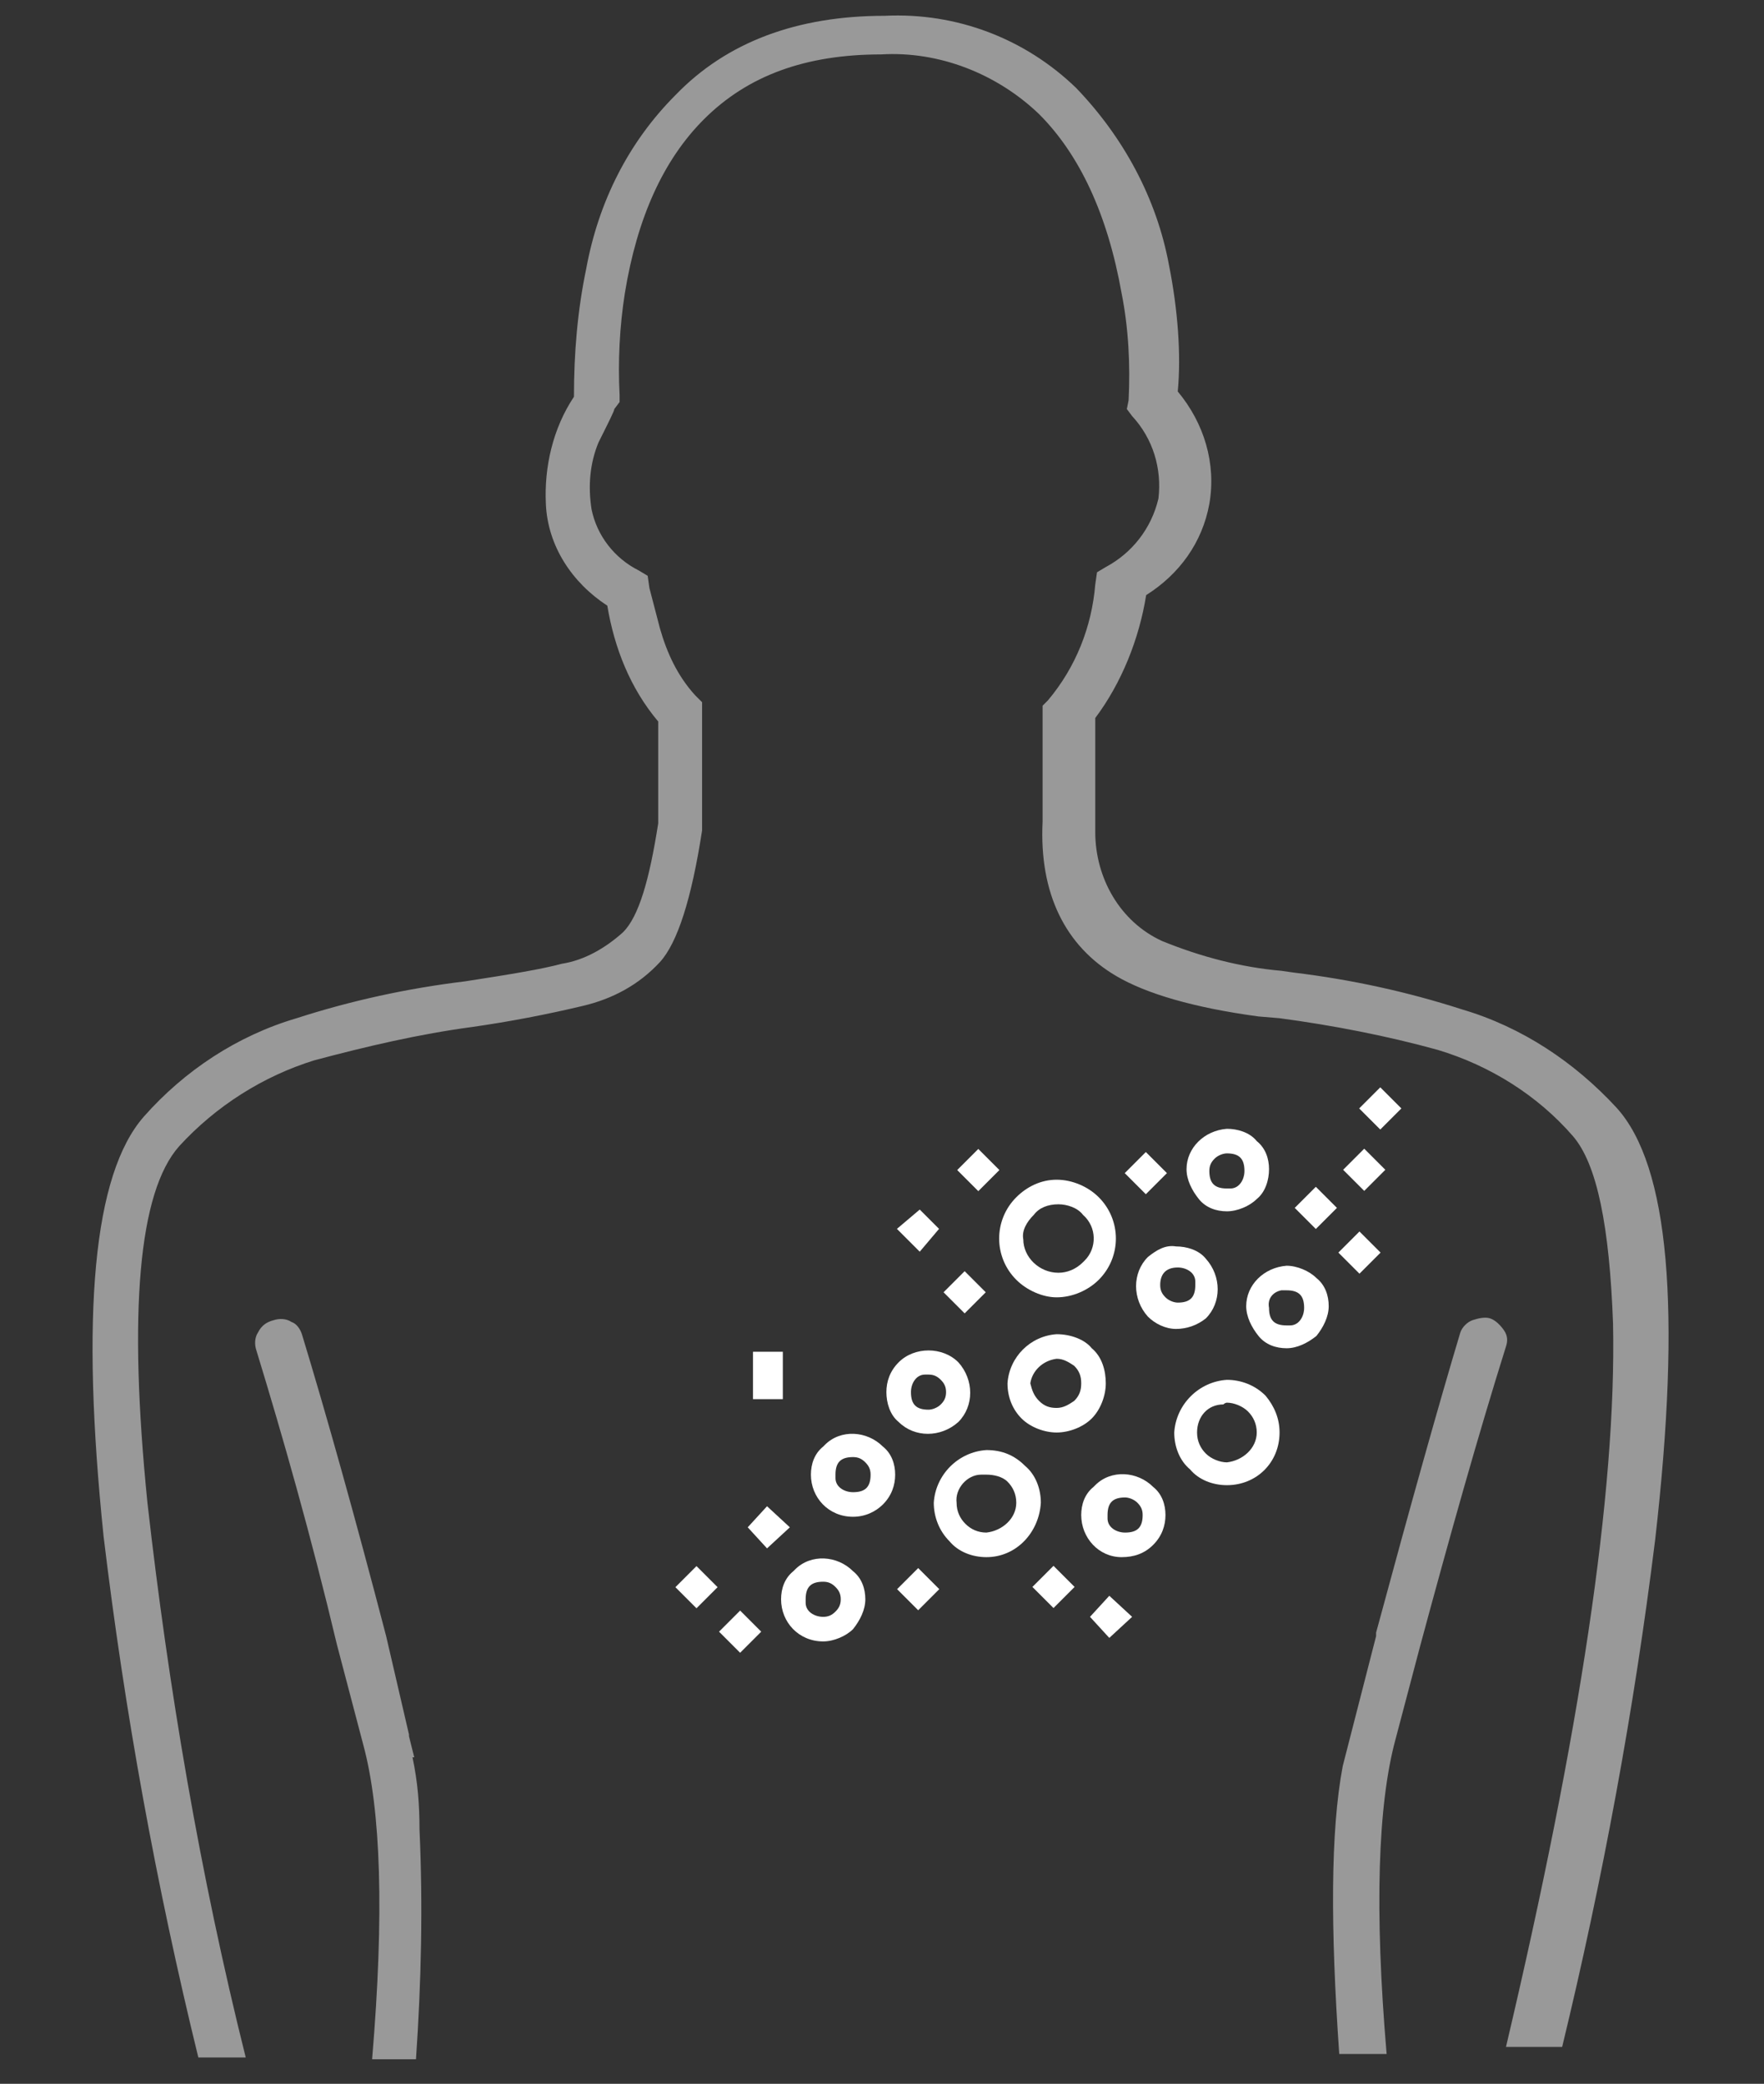 <?xml version="1.0" encoding="utf-8"?>
<!-- Generator: Adobe Illustrator 25.2.1, SVG Export Plug-In . SVG Version: 6.00 Build 0)  -->
<svg version="1.1" id="Layer_1" xmlns="http://www.w3.org/2000/svg" xmlns:xlink="http://www.w3.org/1999/xlink" x="0px" y="0px"
	 viewBox="0 0 100.5 118.7" style="enable-background:new 0 0 100.5 118.7;" xml:space="preserve">
<rect x="0" y="0" width="100.5" height="118.7" fill="#333333" stroke="none"/>
<style type="text/css">
	.st0{fill:#FFFFFF;}
	.st1{opacity:0.5;}
</style>
<path class="st0" d="M48.6,83c0.3,0,0.5,0.1,0.7,0.3c0.2,0.2,0.3,0.4,0.3,0.7c0,0.7-0.3,1-1,1c-0.5,0-1-0.3-1-0.8c0-0.1,0-0.1,0-0.2
	C47.6,83.3,47.9,83,48.6,83z M51,84c0-0.6-0.2-1.2-0.7-1.6c-0.9-0.9-2.4-1-3.3-0.1c0,0,0,0-0.1,0.1c-0.5,0.4-0.7,1-0.7,1.6
	c0,1.3,1,2.4,2.4,2.4c0.7,0,1.3-0.3,1.7-0.7C50.8,85.2,51,84.6,51,84"/>
<path class="st0" d="M69.9,65.7c0.7,0,1,0.3,1,1c0,0.5-0.3,1-0.8,1c-0.1,0-0.1,0-0.2,0c-0.7,0-1-0.3-1-1c0-0.3,0.1-0.5,0.3-0.7
	C69.4,65.8,69.7,65.7,69.9,65.7z M71.6,65c-0.4-0.5-1.1-0.7-1.7-0.7c-1.3,0.1-2.3,1.1-2.3,2.3c0,0.6,0.3,1.2,0.7,1.7
	c0.4,0.5,1,0.7,1.6,0.7c0.6,0,1.3-0.3,1.7-0.7c0.5-0.4,0.7-1.1,0.7-1.7C72.3,66,72.1,65.4,71.6,65"/>
<path class="st0" d="M64.8,85.6c0.2,0.2,0.3,0.4,0.3,0.7c0,0.7-0.3,1-1,1c-0.5,0-1-0.3-1-0.8c0-0.1,0-0.1,0-0.2c0-0.7,0.3-1,1-1
	C64.3,85.3,64.6,85.4,64.8,85.6z M66.4,86.3c0-0.6-0.2-1.2-0.7-1.6c-0.9-0.9-2.4-1-3.3-0.1c0,0,0,0-0.1,0.1c-0.5,0.4-0.7,1-0.7,1.6
	c0,1.3,1,2.4,2.3,2.4c0.7,0,1.3-0.2,1.8-0.7C66.2,87.5,66.4,86.9,66.4,86.3"/>
<path class="st0" d="M58.9,69.2c0.3-0.4,0.8-0.6,1.4-0.6c0.5,0,1.1,0.2,1.4,0.6c0.8,0.7,0.8,1.9,0.1,2.6c0,0-0.1,0.1-0.1,0.1
	c-0.4,0.4-0.9,0.6-1.4,0.6c-1.1,0-2-0.9-2-1.9C58.2,70.1,58.5,69.6,58.9,69.2z M57.9,68.2c-1.3,1.3-1.3,3.4,0,4.7
	c0.6,0.6,1.5,1,2.3,1c0.9,0,1.8-0.4,2.4-1c1.3-1.3,1.3-3.4,0-4.7c-0.6-0.6-1.5-1-2.4-1C59.3,67.2,58.5,67.6,57.9,68.2"/>
<path class="st0" d="M53.6,80c-0.2,0.2-0.5,0.3-0.7,0.3c-0.7,0-1-0.3-1-1c0-0.5,0.3-1,0.8-1c0.1,0,0.1,0,0.2,0
	c0.3,0,0.5,0.1,0.7,0.3c0.2,0.2,0.3,0.4,0.3,0.7C53.9,79.6,53.8,79.8,53.6,80z M50.5,79.3c0,0.6,0.2,1.3,0.7,1.7
	c0.9,0.9,2.4,0.9,3.4,0c0.9-0.9,0.9-2.4,0-3.4c-0.9-0.9-2.5-0.9-3.4,0C50.7,78.1,50.5,78.7,50.5,79.3"/>
<path class="st0" d="M67.1,72.2c0.5,0,1,0.3,1,0.8c0,0.1,0,0.1,0,0.2c0,0.7-0.3,1-1,1c-0.2,0-0.5-0.1-0.7-0.3
	c-0.2-0.2-0.3-0.4-0.3-0.7C66.1,72.6,66.4,72.2,67.1,72.2z M65.4,71.6c-0.9,0.9-0.9,2.4,0,3.4c0,0,0,0,0,0c0.4,0.4,1,0.7,1.6,0.7
	c0.6,0,1.2-0.2,1.7-0.6c0.9-0.9,0.9-2.4,0-3.4c0,0,0,0,0,0c-0.4-0.5-1.1-0.7-1.7-0.7C66.4,70.9,65.9,71.2,65.4,71.6"/>
<path class="st0" d="M60.2,77.4c0.4,0,0.7,0.2,1,0.4c0.3,0.3,0.4,0.6,0.4,1c0,0.4-0.1,0.7-0.4,1c-0.3,0.2-0.6,0.4-1,0.4
	c-0.4,0-0.7-0.1-1-0.4c-0.3-0.3-0.4-0.6-0.5-1C58.8,78.1,59.4,77.5,60.2,77.4L60.2,77.4z M60.2,76c-1.5,0.1-2.7,1.3-2.8,2.8
	c0,0.8,0.3,1.5,0.8,2c0.5,0.5,1.3,0.8,2,0.8c0.7,0,1.5-0.3,2-0.8c0.5-0.5,0.8-1.3,0.8-2c0-0.7-0.2-1.5-0.8-2
	C61.8,76.3,61,76,60.2,76"/>
<path class="st0" d="M46.9,90.1c0.3,0,0.5,0.1,0.7,0.3c0.2,0.2,0.3,0.4,0.3,0.7c0,0.3-0.1,0.5-0.3,0.7c-0.2,0.2-0.4,0.3-0.7,0.3
	c-0.5,0-1-0.3-1-0.8c0-0.1,0-0.1,0-0.2C45.9,90.4,46.2,90.1,46.9,90.1z M48.6,92.8c0.4-0.5,0.7-1.1,0.7-1.7c0-0.6-0.2-1.2-0.7-1.6
	c-0.9-0.9-2.4-1-3.3-0.1c0,0,0,0-0.1,0.1c-0.5,0.4-0.7,1-0.7,1.6c0,1.3,1,2.4,2.4,2.4C47.5,93.5,48.2,93.2,48.6,92.8"/>
<path class="st0" d="M73.3,73.5c0.7,0,1,0.3,1,1c0,0.5-0.3,1-0.8,1c-0.1,0-0.1,0-0.2,0c-0.7,0-1-0.3-1-1c-0.1-0.5,0.2-0.9,0.7-1
	C73.1,73.5,73.2,73.5,73.3,73.5z M73.3,72.1c-1.3,0.1-2.3,1.1-2.3,2.3c0,0.6,0.3,1.2,0.7,1.7c0.4,0.5,1,0.7,1.6,0.7
	c0.6,0,1.2-0.3,1.7-0.7c0.4-0.5,0.7-1.1,0.7-1.7c0-0.6-0.2-1.2-0.7-1.6C74.6,72.4,73.9,72.1,73.3,72.1"/>
<path class="st0" d="M56.2,84c0.4,0,0.9,0.1,1.2,0.4c0.3,0.3,0.5,0.7,0.5,1.2c0,0.9-0.8,1.6-1.7,1.7c-0.5,0-0.9-0.2-1.2-0.5
	c-0.3-0.3-0.5-0.7-0.5-1.2c-0.1-0.8,0.6-1.6,1.4-1.6C56.1,84,56.1,84,56.2,84z M53.2,85.6c0,0.8,0.3,1.6,0.9,2.2
	c0.5,0.6,1.3,0.9,2.1,0.9c1.7,0,3-1.4,3.1-3.1c0-0.8-0.3-1.6-0.9-2.1c-0.6-0.6-1.3-0.9-2.2-0.9C54.6,82.7,53.3,84,53.2,85.6"/>
<path class="st0" d="M69.9,79.9c0.4,0,0.9,0.2,1.2,0.5c0.3,0.3,0.5,0.7,0.5,1.2c0,0.9-0.8,1.6-1.7,1.7c-0.4,0-0.9-0.2-1.2-0.5
	c-0.3-0.3-0.5-0.7-0.5-1.2c0-0.9,0.6-1.6,1.5-1.6C69.8,79.9,69.9,79.9,69.9,79.9z M69.9,78.6c-1.6,0.1-2.9,1.4-3,3
	c0,0.8,0.3,1.6,0.9,2.1c0.5,0.6,1.3,0.9,2.1,0.9c1.7,0,3-1.3,3-3c0-0.8-0.3-1.5-0.8-2.1C71.5,78.9,70.7,78.6,69.9,78.6"/>
<polygon class="st0" points="51.1,70 52.4,71.3 53.5,70 52.4,68.9 "/>
<rect x="54.9" y="65.8" transform="matrix(0.707 -0.707 0.707 0.707 -30.8 58.943)" class="st0" width="1.7" height="1.7"/>
<rect x="54.1" y="72.8" transform="matrix(0.707 -0.707 0.707 0.707 -35.962 60.391)" class="st0" width="1.7" height="1.7"/>
<polygon class="st0" points="42.6,87 43.7,88.2 45,87 43.7,85.8 "/>
<rect x="42.9" y="77" class="st0" width="1.7" height="2.7"/>
<rect x="38.8" y="89.6" transform="matrix(0.707 -0.707 0.707 0.707 -52.3 54.495)" class="st0" width="1.7" height="1.7"/>
<rect x="76.9" y="65.8" transform="matrix(0.707 -0.707 0.707 0.707 -24.367 74.483)" class="st0" width="1.7" height="1.7"/>
<rect x="77.8" y="62.3" transform="matrix(0.707 -0.707 0.707 0.707 -21.614 74.098)" class="st0" width="1.7" height="1.7"/>
<rect x="41.3" y="92.1" transform="matrix(0.707 -0.707 0.707 0.707 -53.348 57.029)" class="st0" width="1.7" height="1.7"/>
<rect x="74.1" y="68" transform="matrix(0.707 -0.707 0.707 0.707 -26.7 73.118)" class="st0" width="1.7" height="1.7"/>
<rect x="76.6" y="70.5" transform="matrix(0.707 -0.707 0.707 0.707 -27.749 75.664)" class="st0" width="1.7" height="1.7"/>
<rect x="64.4" y="66" transform="matrix(0.707 -0.707 0.707 0.707 -28.113 65.693)" class="st0" width="1.7" height="1.7"/>
<rect x="51.5" y="89.7" transform="matrix(0.707 -0.707 0.707 0.707 -48.719 63.516)" class="st0" width="1.7" height="1.7"/>
<rect x="59.2" y="89.6" transform="matrix(0.707 -0.707 0.707 0.707 -46.383 68.904)" class="st0" width="1.7" height="1.7"/>
<polygon class="st0" points="62.1,92.1 63.2,93.3 64.5,92.1 63.2,90.9 "/>
<g class="st1">
	<path class="st0" d="M22,93.2c-1.8-6.9-3.4-12.6-4.8-17.2c-0.1-0.3-0.3-0.6-0.6-0.7c-0.3-0.2-0.7-0.2-1-0.1
		c-0.4,0.1-0.7,0.3-0.9,0.7c-0.2,0.3-0.2,0.7-0.1,1c1.5,4.9,3.1,10.5,4.6,16.8l1.5,5.7c1,3.7,1.2,9.6,0.5,17.9h2.5
		c0.3-4.4,0.4-8.7,0.2-13.1c0-1.4-0.1-2.7-0.4-4.1h0.1l-0.3-1.2v-0.1L22,93.2z"/>
</g>
<g class="st1">
	<path class="st0" d="M85.8,76.7c0.1-0.3,0.1-0.6-0.1-0.9c-0.2-0.3-0.5-0.6-0.8-0.7c-0.3-0.1-0.7,0-1,0.1c-0.3,0.1-0.6,0.4-0.7,0.7
		c-1.2,4-2.8,9.7-4.8,17.1v0.2l-1.9,7.4c-0.7,3.7-0.7,9.2-0.2,16.4h2.7c-0.7-8.2-0.5-14.2,0.5-17.9l1.4-5.3
		C82.6,87.5,84.2,81.8,85.8,76.7z"/>
</g>
<g class="st1">
	<path class="st0" d="M66.6,15.1C65.9,11.3,64,7.8,61.3,5c-2.9-2.8-6.8-4.3-10.9-4.1c-5,0-9,1.5-11.9,4.5c-2.7,2.7-4.4,6.1-5.1,9.9
		c-0.5,2.4-0.7,4.8-0.7,7.3c-1.2,1.8-1.7,4-1.6,6.1c0.1,2.4,1.5,4.5,3.5,5.8c0.4,2.4,1.3,4.7,2.9,6.6v5.8c-0.5,3.2-1.1,5.3-2,6.2
		c-1,0.9-2.2,1.6-3.5,1.8c-1.1,0.3-2.9,0.6-5.5,1c-3.3,0.4-6.5,1.1-9.6,2.1c-3.4,1-6.4,3-8.7,5.6c-2.9,3.3-3.6,11.3-2.3,23.9
		c1.2,10,3,19.9,5.4,29.7h2.7c-2.6-10.4-4.4-21-5.6-31.6c-1.1-10.9-0.5-17.7,1.8-20.3c2.1-2.3,4.8-4,7.7-4.9c3-0.8,6-1.5,9-1.9
		c2.1-0.3,4.2-0.7,6.3-1.2c1.7-0.4,3.2-1.2,4.4-2.5c1-1.1,1.8-3.6,2.4-7.5l0-7.3l-0.4-0.4c-1-1.1-1.6-2.4-2-3.8l-0.6-2.3l-0.1-0.7
		l-0.5-0.3c-1.4-0.7-2.4-2-2.7-3.5c-0.2-1.3-0.1-2.6,0.4-3.8c0.6-1.2,0.9-1.8,0.9-1.9l0.3-0.4v-0.4c-0.1-1.9,0-3.9,0.3-5.8
		c0.7-4.3,2.2-7.6,4.5-9.9c2.5-2.5,5.8-3.7,10.1-3.7c3.3-0.2,6.6,1.1,9,3.4c2.3,2.3,3.9,5.7,4.7,10.2c0.4,2,0.5,4.1,0.4,6.1
		l-0.1,0.5l0.3,0.4c1.2,1.3,1.7,3,1.5,4.7c-0.4,1.7-1.5,3.1-3,3.9l-0.5,0.3l-0.1,0.7c-0.2,2.4-1.1,4.7-2.7,6.6l-0.3,0.3v6.6
		c-0.2,4.1,1.3,7.1,4.2,8.8c1.7,1,4.4,1.8,8.1,2.3l1.2,0.1c3,0.4,6.1,1,9,1.8c3,0.9,5.7,2.6,7.7,4.9c1.4,1.6,2.1,5.2,2.3,10.7
		c0.2,9.6-1.9,23.4-6.1,41.2H89c2.3-9.5,4.1-19.2,5.3-28.9c1.5-13.1,0.8-21.3-2.2-24.6c-2.4-2.6-5.4-4.6-8.8-5.6
		c-3.1-1-6.3-1.7-9.6-2.1l-0.7-0.1c-2.3-0.2-4.6-0.8-6.8-1.7c-2.4-1.1-3.8-3.6-3.8-6.2v-6.5c1.5-2,2.5-4.5,2.9-7
		c1.9-1.2,3.2-3,3.6-5.2c0.4-2.3-0.3-4.6-1.8-6.4C67.3,20.2,67.1,17.6,66.6,15.1z"/>
</g>
</svg>
